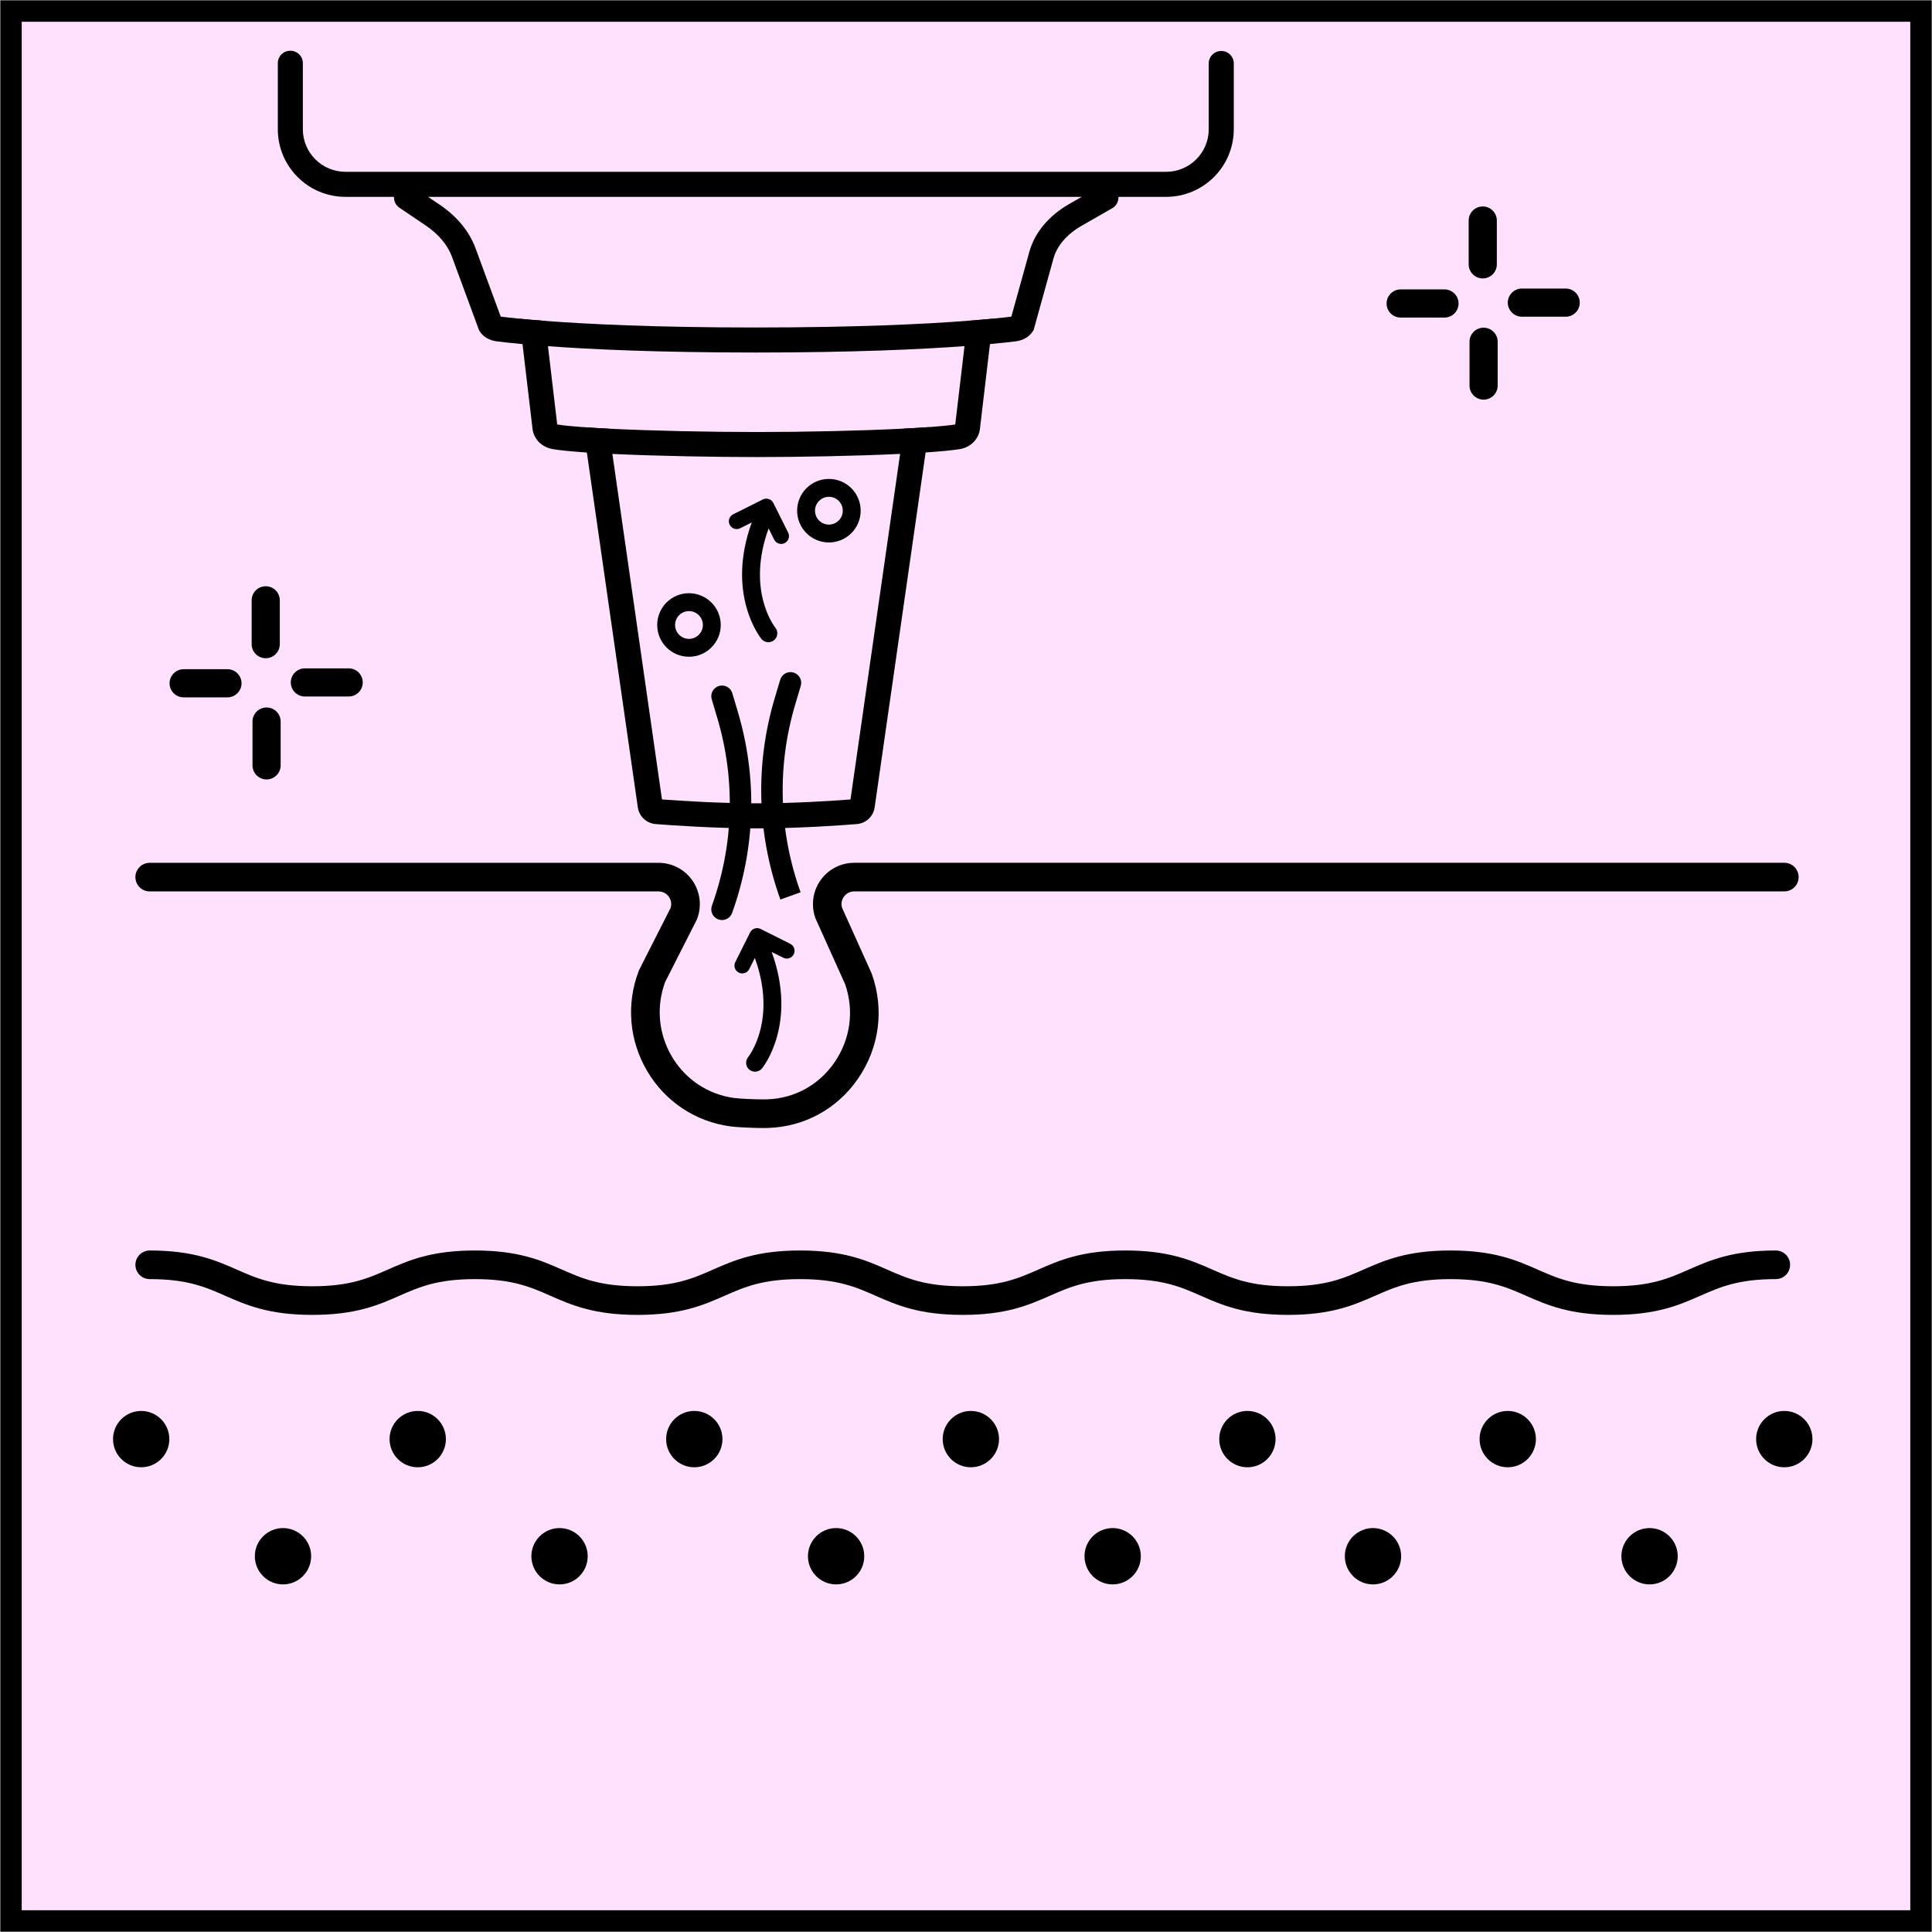 <?xml version="1.0" encoding="utf-8"?>
<!-- Generator: Adobe Illustrator 25.0.1, SVG Export Plug-In . SVG Version: 6.00 Build 0)  -->
<svg version="1.1" id="图层_1" xmlns="http://www.w3.org/2000/svg" xmlns:xlink="http://www.w3.org/1999/xlink" x="0px" y="0px"
	 viewBox="0 0 1080 1080" style="enable-background:new 0 0 1080 1080;" xml:space="preserve">
<style type="text/css">
	.st0{fill:#FFE1FE;}
	.st1{fill:#FFF9D9;}
	.st2{fill:#DCF8FF;}
	.st3{fill:#D9FAFF;}
	.st4{fill:#DCF8FF;stroke:#000000;stroke-width:12;stroke-miterlimit:10;}
	.st5{fill:#FFB4F1;}
	.st6{fill:#CBB5F6;}
	.st7{fill:#E1D7FF;}
	
		.st8{fill:none;stroke:#000000;stroke-width:10;stroke-linecap:round;stroke-linejoin:round;stroke-miterlimit:10;stroke-dasharray:15,20,15,20;}
	.st9{fill:none;stroke:#000000;stroke-width:16;stroke-linecap:round;stroke-miterlimit:10;}
	.st10{fill:none;}
	.st11{fill:#FFFFFF;stroke:#000000;stroke-width:14;stroke-linecap:round;stroke-linejoin:round;stroke-miterlimit:10;}
	.st12{fill:none;stroke:#000000;stroke-width:14;stroke-linecap:round;stroke-linejoin:round;stroke-miterlimit:10;}
	.st13{fill:#FFFFFF;}
	.st14{fill:#FFFFFF;stroke:#000000;stroke-width:12;stroke-linecap:round;stroke-linejoin:round;stroke-miterlimit:10;}
	.st15{fill:#FFFFFF;stroke:#000000;stroke-width:10;stroke-linecap:round;stroke-miterlimit:10;}
	.st16{clip-path:url(#SVGID_2_);}
	.st17{fill:none;stroke:#000000;stroke-width:10;stroke-miterlimit:10;}
	.st18{clip-path:url(#SVGID_4_);}
	.st19{fill:#FFFFFF;stroke:#000000;stroke-width:12;stroke-linecap:round;stroke-miterlimit:10;}
	.st20{fill:none;stroke:#000000;stroke-width:12;stroke-linecap:round;stroke-miterlimit:10;}
	.st21{fill:#FFF6AE;}
	.st22{fill:#FFFFFF;stroke:#030000;stroke-width:2.5;stroke-linecap:round;stroke-linejoin:round;stroke-miterlimit:10;}
	.st23{clip-path:url(#SVGID_6_);}
	.st24{fill:#FFFFFF;stroke:#030000;stroke-width:2.5;stroke-miterlimit:10;}
	.st25{fill:#F1E77D;stroke:#231815;stroke-width:2.5;stroke-miterlimit:10;}
	.st26{opacity:0.5;fill:#F6EDAB;}
	.st27{fill:none;stroke:#030000;stroke-width:10;stroke-linecap:round;stroke-linejoin:round;stroke-miterlimit:10;}
	.st28{fill:none;stroke:#D12174;stroke-width:2;stroke-linecap:round;stroke-miterlimit:10;}
	.st29{fill:none;stroke:#D12174;stroke-width:2;stroke-linecap:round;stroke-linejoin:round;stroke-miterlimit:10;}
	.st30{fill:#FFFFFF;stroke:#000000;stroke-width:10;stroke-linecap:round;stroke-linejoin:round;stroke-miterlimit:10;}
	.st31{clip-path:url(#SVGID_8_);}
	.st32{fill:#FFFFFF;stroke:#000000;stroke-width:10;stroke-miterlimit:10;}
	.st33{fill:none;stroke:#000000;stroke-width:20;stroke-linecap:round;stroke-miterlimit:10;}
	.st34{clip-path:url(#SVGID_10_);}
	.st35{fill:#FFFFFF;stroke:#030000;stroke-width:12;stroke-miterlimit:10;}
	.st36{clip-path:url(#SVGID_12_);}
	.st37{fill:#FFFFFF;stroke:#030000;stroke-width:12;stroke-linecap:round;stroke-miterlimit:10;}
	.st38{fill:#FFFFFF;stroke:#030000;stroke-width:12;stroke-linecap:round;stroke-linejoin:round;stroke-miterlimit:10;}
	.st39{fill:none;stroke:#000000;stroke-width:5;stroke-miterlimit:10;}
	.st40{fill:#FFFFFF;stroke:#030000;stroke-width:4;stroke-linecap:round;stroke-linejoin:round;stroke-miterlimit:10;}
	.st41{fill:none;stroke:#000000;stroke-width:12;stroke-linecap:round;stroke-linejoin:round;stroke-miterlimit:10;}
	.st42{fill:#030000;}
	.st43{clip-path:url(#SVGID_14_);}
	.st44{fill:none;stroke:#000000;stroke-width:10;stroke-linecap:round;stroke-miterlimit:10;}
	.st45{clip-path:url(#SVGID_16_);}
	.st46{clip-path:url(#SVGID_18_);}
	.st47{clip-path:url(#SVGID_20_);}
	.st48{clip-path:url(#SVGID_22_);}
	.st49{clip-path:url(#SVGID_24_);}
	.st50{clip-path:url(#SVGID_26_);}
	.st51{fill:none;stroke:#000000;stroke-width:8;stroke-linecap:round;stroke-miterlimit:10;}
	.st52{clip-path:url(#SVGID_28_);}
	.st53{clip-path:url(#SVGID_30_);}
	.st54{clip-path:url(#SVGID_32_);}
	.st55{clip-path:url(#SVGID_34_);}
	.st56{clip-path:url(#SVGID_36_);}
	.st57{clip-path:url(#SVGID_38_);}
	.st58{fill:#FFFFFF;stroke:#231815;stroke-width:10;stroke-linecap:round;stroke-linejoin:round;stroke-miterlimit:10;}
	.st59{fill:none;stroke:#231815;stroke-width:10;stroke-linecap:round;stroke-miterlimit:10;}
	.st60{fill:none;stroke:#030000;stroke-width:12;stroke-linecap:round;stroke-linejoin:round;stroke-miterlimit:10;}
	.st61{clip-path:url(#SVGID_40_);}
	.st62{fill:#231815;}
	.st63{clip-path:url(#SVGID_42_);}
	.st64{clip-path:url(#SVGID_44_);}
	.st65{fill:#FFF6AE;stroke:#000000;stroke-width:12;stroke-linecap:round;stroke-linejoin:round;stroke-miterlimit:10;}
	.st66{fill:none;stroke:#000000;stroke-width:9;stroke-linecap:round;stroke-linejoin:round;stroke-miterlimit:10;}
	.st67{fill:#FFFFFF;stroke:#000000;stroke-width:16;stroke-miterlimit:10;}
	.st68{opacity:0.5;}
	.st69{fill:none;stroke:#000000;stroke-width:10;stroke-linecap:round;stroke-linejoin:round;stroke-miterlimit:10;}
	.st70{clip-path:url(#SVGID_46_);}
	.st71{clip-path:url(#SVGID_48_);}
	.st72{fill:#D4F3FC;}
	.st73{fill:#BEEAFC;}
	.st74{fill:none;stroke:#000000;stroke-width:6;stroke-linecap:round;stroke-miterlimit:10;}
	.st75{fill:none;stroke:#000000;stroke-width:12;stroke-miterlimit:10;}
	.st76{stroke:#000000;stroke-width:2;stroke-miterlimit:10;}
	.st77{clip-path:url(#SVGID_50_);}
</style>
<g>
	<rect x="6.15" y="6.16" class="st0" width="1067.7" height="1067.68"/>
	<g>
		<path d="M0.16,0.16v1079.68h1079.69V0.16H0.16z M1067.86,1067.84H12.14V12.16h1055.72V1067.84z"/>
	</g>
</g>
<g>
	<g>
		<path d="M148.54,367.95c-4.35,0-7.87-3.53-7.87-7.87v-24.49c0-4.35,3.53-7.87,7.87-7.87c4.35,0,7.87,3.53,7.87,7.87v24.49
			C156.42,364.43,152.89,367.95,148.54,367.95z"/>
	</g>
	<g>
		<path d="M127.15,389.83h-24.49c-4.35,0-7.87-3.53-7.87-7.87s3.53-7.87,7.87-7.87h24.49c4.35,0,7.87,3.53,7.87,7.87
			S131.49,389.83,127.15,389.83z"/>
	</g>
	<g>
		<path d="M149.02,435.71c-4.35,0-7.87-3.53-7.87-7.87v-24.49c0-4.35,3.53-7.87,7.87-7.87c4.35,0,7.87,3.53,7.87,7.87v24.49
			C156.89,432.19,153.37,435.71,149.02,435.71z"/>
	</g>
	<g>
		<path d="M194.91,389.35h-24.49c-4.35,0-7.87-3.53-7.87-7.87s3.53-7.87,7.87-7.87h24.49c4.35,0,7.87,3.53,7.87,7.87
			S199.26,389.35,194.91,389.35z"/>
	</g>
</g>
<g>
	<g>
		<path d="M828.87,155.64c-4.35,0-7.87-3.53-7.87-7.87v-24.49c0-4.35,3.53-7.87,7.87-7.87c4.35,0,7.87,3.53,7.87,7.87v24.49
			C836.74,152.12,833.22,155.64,828.87,155.64z"/>
	</g>
	<g>
		<path d="M807.47,177.52h-24.49c-4.35,0-7.87-3.53-7.87-7.87s3.53-7.87,7.87-7.87h24.49c4.35,0,7.87,3.53,7.87,7.87
			S811.82,177.52,807.47,177.52z"/>
	</g>
	<g>
		<path d="M829.34,223.41c-4.35,0-7.87-3.53-7.87-7.87v-24.49c0-4.35,3.53-7.87,7.87-7.87s7.87,3.53,7.87,7.87v24.49
			C837.22,219.88,833.69,223.41,829.34,223.41z"/>
	</g>
	<g>
		<path d="M875.23,177.04h-24.49c-4.35,0-7.87-3.53-7.87-7.87s3.53-7.87,7.87-7.87h24.49c4.35,0,7.87,3.53,7.87,7.87
			S879.58,177.04,875.23,177.04z"/>
	</g>
</g>
<g>
	<path d="M426.57,630.57c-3.9,0-13.64-0.28-18.45-0.94c-19.37-2.64-36.22-13.85-46.25-30.74c-10.14-17.09-11.91-37.54-4.84-56.09
		l0.34-0.78l17.48-34.42c0.7-2.12,0.37-4.37-0.9-6.22c-1.34-1.95-3.47-3.07-5.84-3.07H83.69c-4.42,0-8-3.58-8-8s3.58-8,8-8h284.43
		c7.59,0,14.7,3.73,19.01,9.99c4.31,6.25,5.27,14.23,2.57,21.32l-0.34,0.78l-17.51,34.47c-5.15,13.87-3.78,29.1,3.79,41.85
		c7.52,12.67,20.15,21.07,34.65,23.05c3.5,0.48,12.12,0.79,16.29,0.79c0.74,0,1.47-0.01,2.2-0.03c15.26-0.44,29.02-7.99,37.75-20.72
		c8.88-12.95,11.03-28.83,5.91-43.62l-16.57-36.78l-0.11-0.32c-2.49-7.06-1.4-14.92,2.92-21.03c4.32-6.11,11.37-9.76,18.85-9.76
		h519.92c4.42,0,8,3.58,8,8s-3.58,8-8,8H477.51c-2.33,0-4.44,1.09-5.79,3c-1.29,1.83-1.65,4.07-0.98,6.2l16.55,36.74l0.11,0.32
		c6.98,19.75,4.18,41-7.69,58.31c-11.65,16.99-30.05,27.07-50.49,27.66C428.33,630.55,427.45,630.57,426.57,630.57z M382.22,510.77
		L382.22,510.77L382.22,510.77z"/>
</g>
<path class="st9" d="M83.69,707.03c45.45,0,45.45,20,90.89,20c45.45,0,45.45-20,90.9-20c45.45,0,45.45,20,90.89,20
	c45.45,0,45.45-20,90.9-20c45.45,0,45.45,20,90.9,20c45.45,0,45.45-20,90.9-20c45.45,0,45.45,20,90.9,20c45.45,0,45.45-20,90.9-20
	c45.45,0,45.45,20,90.9,20s45.45-20,90.9-20"/>
<path d="M158.19,854.2c-8.68,0-15.74,7.06-15.74,15.74c0,8.68,7.06,15.75,15.74,15.75s15.75-7.06,15.75-15.75
	C173.94,861.27,166.87,854.2,158.19,854.2z"/>
<path d="M312.79,854.2c-8.68,0-15.75,7.06-15.75,15.74c0,8.68,7.06,15.75,15.75,15.75c8.68,0,15.74-7.06,15.74-15.75
	C328.53,861.27,321.47,854.2,312.79,854.2z"/>
<path d="M467.39,854.2c-8.68,0-15.75,7.06-15.75,15.74c0,8.68,7.06,15.75,15.75,15.75c8.68,0,15.74-7.06,15.74-15.75
	C483.13,861.27,476.07,854.2,467.39,854.2z"/>
<path d="M621.98,854.2c-8.68,0-15.74,7.06-15.74,15.74c0,8.68,7.06,15.75,15.74,15.75c8.68,0,15.75-7.06,15.75-15.75
	C637.73,861.27,630.66,854.2,621.98,854.2z"/>
<circle cx="78.92" cy="804.47" r="15.74"/>
<path d="M233.52,788.72c-8.68,0-15.75,7.06-15.75,15.75s7.06,15.75,15.75,15.75s15.74-7.06,15.74-15.75S242.2,788.72,233.52,788.72z
	"/>
<path d="M388.11,788.72c-8.68,0-15.74,7.06-15.74,15.75s7.06,15.75,15.74,15.75c8.68,0,15.75-7.06,15.75-15.75
	S396.79,788.72,388.11,788.72z"/>
<path d="M542.71,788.72c-8.68,0-15.74,7.06-15.74,15.75s7.06,15.75,15.74,15.75c8.68,0,15.75-7.06,15.75-15.75
	S551.39,788.72,542.71,788.72z"/>
<path d="M697.31,788.72c-8.68,0-15.75,7.06-15.75,15.75s7.06,15.75,15.75,15.75c8.68,0,15.74-7.06,15.74-15.75
	S705.99,788.72,697.31,788.72z"/>
<path d="M767.51,854.2c-8.68,0-15.75,7.06-15.75,15.74c0,8.68,7.06,15.75,15.75,15.75c8.68,0,15.74-7.06,15.74-15.75
	C783.25,861.27,776.19,854.2,767.51,854.2z"/>
<path d="M922.11,854.2c-8.68,0-15.74,7.06-15.74,15.74c0,8.68,7.06,15.75,15.74,15.75c8.68,0,15.75-7.06,15.75-15.75
	C937.85,861.27,930.79,854.2,922.11,854.2z"/>
<path d="M842.83,788.72c-8.68,0-15.74,7.06-15.74,15.75s7.06,15.75,15.74,15.75s15.75-7.06,15.75-15.75S851.51,788.72,842.83,788.72
	z"/>
<path d="M997.43,788.72c-8.68,0-15.75,7.06-15.75,15.75s7.06,15.75,15.75,15.75s15.74-7.06,15.74-15.75
	S1006.11,788.72,997.43,788.72z"/>
<g>
	<path d="M403.6,514.31c-0.67,0-1.36-0.11-2.02-0.35c-3.12-1.12-4.74-4.55-3.62-7.67c12.23-34.12,13.27-70.43,2.99-104.99
		l-3.09-10.38c-0.94-3.18,0.86-6.52,4.04-7.46c3.18-0.94,6.52,0.86,7.46,4.04l3.09,10.38c11.01,37.02,9.91,75.91-3.19,112.46
		C408.37,512.79,406.06,514.31,403.6,514.31z"/>
</g>
<g>
	<path d="M436.23,502.84c-13.1-36.55-14.2-75.43-3.19-112.46l3.09-10.38c0.95-3.18,4.29-4.98,7.46-4.04
		c3.18,0.94,4.98,4.29,4.04,7.46l-3.09,10.38c-10.28,34.56-9.25,70.86,2.99,104.98L436.23,502.84z"/>
</g>
<path d="M675.69,35.43v36.8c0,13.15-10.66,23.81-23.81,23.81H193.11c-13.15,0-23.81-10.66-23.81-23.81V35.31
	c0-3.81-3.07-6.9-6.88-6.93l-0.14,0c-3.85-0.03-6.98,3.08-6.98,6.93l0,36.92c0,20.88,16.93,37.81,37.81,37.81h458.77
	c20.88,0,37.81-16.93,37.81-37.81v-36.8c0-3.84-3.12-6.95-6.96-6.93c-0.05,0-0.09,0-0.14,0C678.77,28.51,675.69,31.61,675.69,35.43z
	"/>
<g>
	<path d="M505.19,239.6l-2.02,14.13L475.43,446.9c-10.05,0.77-31.01,2.16-52.19,2.16c-21.3,0-42.86-1.4-53.19-2.17l-27.72-193.14
		l-2.03-14.12c-5.22-0.26-10.03-0.54-14.27-0.85l2.03,14.18l28.48,198.32c0.73,5.11,4.85,8.97,10,9.38c9.17,0.72,33.06,2.4,56.7,2.4
		c23.57,0,46.82-1.68,55.73-2.4c2.57-0.21,4.88-1.27,6.64-2.93c1.76-1.65,2.96-3.89,3.33-6.44l28.48-198.36l2.03-14.18
		C515.19,239.06,510.39,239.35,505.19,239.6z"/>
</g>
<g>
	<path d="M540.84,179.34l-1.68,14.16l-5.17,43.79c-3.47,0.53-8.46,1.02-14.54,1.46c-4.26,0.31-9.06,0.6-14.26,0.85
		c-23.77,1.21-55.74,1.9-81.95,1.9c-26.85,0-59.17-0.68-82.94-1.87c-5.22-0.26-10.03-0.54-14.27-0.85
		c-6.2-0.45-11.2-0.95-14.54-1.49l-5.17-43.76l-1.67-14.15c-5.62-0.43-10.35-0.85-14.24-1.23l1.68,14.21l5.6,47.38
		c0.68,5.77,5.25,10.32,11.37,11.33c4.34,0.72,10.95,1.35,19,1.89c4.38,0.29,9.18,0.55,14.27,0.79c25.32,1.19,57.8,1.75,80.91,1.75
		c22.57,0,54.66-0.56,79.93-1.77c5.07-0.24,9.86-0.51,14.25-0.8c7.87-0.53,14.44-1.14,18.94-1.84c6.15-0.96,10.75-5.52,11.43-11.35
		l5.6-47.4l1.68-14.21C551.18,178.5,546.45,178.92,540.84,179.34z"/>
</g>
<g>
	<path d="M624.32,106.88c-1.92-3.35-6.19-4.52-9.55-2.6l-10.06,5.75l-6.93,3.96c-11.45,6.54-19.38,16.01-22.34,26.67l-10.09,36.35
		c-2.33,0.29-5.73,0.68-10.28,1.12c-3.89,0.37-8.62,0.79-14.23,1.21c-23.32,1.78-61.86,3.73-118.6,3.73
		c-56.38,0-94.5-1.93-117.59-3.69c-5.62-0.43-10.35-0.85-14.24-1.23c-4.71-0.47-8.18-0.87-10.5-1.16l-14.1-38.26
		c-3.46-9.4-10.38-17.8-20-24.29l-6.54-4.41l-8.12-5.48c-3.21-2.16-7.56-1.31-9.72,1.89c-0.75,1.11-1.13,2.35-1.18,3.59
		c-0.11,2.36,0.97,4.71,3.07,6.13l14.66,9.88c7.17,4.84,12.25,10.9,14.69,17.53l15.17,41.16l0.44,0.68
		c1.93,2.92,5.31,4.88,9.28,5.39c2.81,0.36,7.59,0.92,14.53,1.56c4.01,0.37,8.74,0.77,14.23,1.17c23.68,1.74,61.4,3.54,115.92,3.54
		c54.89,0,93.01-1.82,116.92-3.57c5.48-0.4,10.22-0.79,14.23-1.16c6.9-0.63,11.68-1.19,14.51-1.54c3.98-0.51,7.37-2.47,9.3-5.4
		l0.61-0.92l11.12-40.07c1.96-7.08,7.57-13.57,15.8-18.26l16.99-9.72c2.36-1.34,3.63-3.86,3.51-6.4
		C625.18,108.95,624.89,107.88,624.32,106.88z"/>
</g>
<g>
	<defs>
		<path id="SVGID_49_" d="M-341.61-262.98l11.91,8.04c6.82,4.6,11.71,10.49,14.11,16.99l12.1,32.85c0.64,0.97,1.95,1.67,3.51,1.87
			c9.26,1.19,44.86,5.05,116.89,5.05c72.14,0,108.31-3.87,117.69-5.06c1.57-0.2,2.88-0.9,3.53-1.88l8.8-31.71
			c2-7.22,7.5-13.69,15.5-18.26l13.81-7.89"/>
	</defs>
	<clipPath id="SVGID_2_">
		<use xlink:href="#SVGID_49_"  style="overflow:visible;"/>
	</clipPath>
	<g class="st16">
		<path d="M24.53,32.72c3.59,0.02,6.38-2.7,6.44-6.28c0.06-3.75-2.86-6.67-6.58-6.58c-3.54,0.09-6.27,2.94-6.23,6.52
			C18.19,29.96,20.94,32.7,24.53,32.72z"/>
		<path d="M30.97,70.13c-0.01-3.55-2.81-8.01-6.34-8.04c-3.54-0.03-6.4,4.37-6.48,7.9c-0.08,3.78,2.78,6.65,6.55,6.58
			C28.27,76.51,30.98,73.72,30.97,70.13z"/>
		<path d="M18.15,112.38c0,3.59,2.72,6.37,6.3,6.42c3.77,0.05,6.61-2.83,6.52-6.61c-0.09-3.53-2.96-6.29-6.5-6.25
			C20.93,105.99,18.15,108.83,18.15,112.38z"/>
		<path d="M18.15,154.69c0.03,3.59,2.79,6.33,6.37,6.35c3.76,0.02,6.57-2.91,6.44-6.7c-0.12-3.52-3.04-6.25-6.58-6.16
			C20.85,148.27,18.12,151.12,18.15,154.69z"/>
		<path d="M136.54,218.12c0.07-3.58-2.62-6.46-6.15-6.59c-3.54-0.13-6.5,2.58-6.65,6.08c-0.17,3.79,2.61,6.75,6.36,6.77
			C133.68,224.41,136.47,221.69,136.54,218.12z"/>
		<path d="M94.32,133.47c-0.01-3.55-2.81-6.38-6.34-6.41c-3.54-0.03-6.4,2.74-6.48,6.27c-0.08,3.78,2.78,6.65,6.55,6.59
			C91.62,139.85,94.33,137.07,94.32,133.47z"/>
		<path d="M87.76,97.69c3.61,0.07,6.43-2.6,6.54-6.16c0.11-3.75-2.76-6.73-6.47-6.69c-3.53,0.03-6.33,2.87-6.34,6.41
			C81.48,94.83,84.19,97.62,87.76,97.69z"/>
		<path d="M30.97,196.97c0.05-3.58-2.65-6.45-6.18-6.56c-3.54-0.11-6.48,2.6-6.62,6.11c-0.15,3.79,2.64,6.74,6.39,6.75
			C28.13,203.28,30.91,200.55,30.97,196.97z"/>
		<path d="M151.06,203.26c3.61,0.09,6.46-2.56,6.59-6.12c0.13-3.76-2.72-6.75-6.42-6.74c-3.53,0.01-6.36,2.83-6.39,6.37
			C144.8,200.37,147.5,203.18,151.06,203.26z"/>
		<path d="M144.86,155.21c0.26,3.51,3.25,6.03,6.88,5.8c3.69-0.23,6.28-3.4,5.89-7.19c-0.35-3.44-3.55-5.98-7.07-5.62
			C147.07,148.56,144.59,151.61,144.86,155.21z"/>
		<path d="M157.66,112.31c-0.03-3.54-2.86-6.36-6.39-6.37c-3.7-0.01-6.56,2.98-6.42,6.74c0.13,3.56,2.97,6.2,6.59,6.12
			C155.01,118.72,157.7,115.91,157.66,112.31z"/>
		<path d="M151.16,76.57c3.6,0.04,6.41-2.64,6.5-6.22c0.09-3.75-2.81-6.7-6.52-6.64c-3.53,0.06-6.3,2.9-6.29,6.46
			C144.85,73.76,147.58,76.53,151.16,76.57z"/>
		<path d="M151.2,34.35c3.59,0.03,6.39-2.68,6.46-6.26c0.08-3.75-2.84-6.69-6.56-6.6c-3.54,0.08-6.28,2.93-6.25,6.49
			C144.87,31.57,147.61,34.32,151.2,34.35z"/>
		<path d="M3.48,11.6c3.58-0.02,6.34-2.76,6.37-6.35C9.89,1.52,6.92-1.38,3.2-1.26c-3.53,0.12-6.23,3-6.16,6.58
			C-2.9,8.9-0.11,11.62,3.48,11.6z"/>
		<path d="M3.46,53.83c3.59-0.01,6.35-2.74,6.39-6.33c0.04-3.74-2.91-6.65-6.63-6.53c-3.54,0.11-6.24,2.98-6.18,6.56
			C-2.91,51.11-0.13,53.84,3.46,53.83z"/>
		<path d="M3.86,97.67c3.54-0.19,6.12-3.08,5.98-6.71c-0.13-3.51-3.07-6.23-6.61-6.13c-3.69,0.11-6.43,3.19-6.18,6.96
			C-2.72,95.32,0.24,97.87,3.86,97.67z"/>
		<path d="M9.85,133.5c0-3.55-2.78-6.39-6.31-6.44c-3.54-0.05-6.42,2.71-6.51,6.24c-0.09,3.78,2.75,6.67,6.52,6.62
			C7.13,139.87,9.85,137.09,9.85,133.5z"/>
		<path d="M-2.96,175.57c-0.08,3.61,2.57,6.45,6.13,6.58c3.78,0.13,6.7-2.68,6.69-6.44c-0.01-3.55-2.82-6.38-6.34-6.41
			C-0.03,169.26-2.89,172.03-2.96,175.57z"/>
		<path d="M9.85,217.98c0.01-3.56-2.76-6.4-6.29-6.46c-3.54-0.06-6.43,2.69-6.52,6.22c-0.1,3.78,2.74,6.68,6.5,6.63
			C7.11,224.34,9.85,221.57,9.85,217.98z"/>
		<path d="M66.76,32.72c3.59,0.02,6.38-2.7,6.44-6.28c0.06-3.75-2.86-6.67-6.58-6.58c-3.54,0.09-6.27,2.94-6.23,6.52
			C60.42,29.96,63.17,32.7,66.76,32.72z"/>
		<path d="M60.38,70.32c0.07,3.57,2.87,6.28,6.46,6.26c3.74-0.03,6.52-2.99,6.35-6.78c-0.16-3.51-3.12-7.84-6.66-7.7
			C62.99,62.22,60.31,66.73,60.38,70.32z"/>
		<path d="M66.82,118.81c3.58-0.02,6.34-2.76,6.37-6.35c0.04-3.74-2.93-6.64-6.65-6.51c-3.53,0.12-6.23,3-6.16,6.58
			C60.45,116.11,63.24,118.83,66.82,118.81z"/>
		<path d="M66.76,161.04c3.59,0.02,6.38-2.7,6.44-6.28c0.06-3.75-2.86-6.67-6.58-6.58c-3.54,0.09-6.27,2.94-6.23,6.52
			C60.42,158.28,63.17,161.02,66.76,161.04z"/>
		<path d="M73.2,196.85c0-3.55-2.78-6.39-6.31-6.44c-3.54-0.05-6.42,2.71-6.51,6.24c-0.09,3.78,2.75,6.67,6.52,6.62
			C70.47,203.22,73.2,200.44,73.2,196.85z"/>
		<path d="M108.93,118.81c3.6,0.04,6.41-2.64,6.5-6.22c0.09-3.75-2.81-6.7-6.52-6.64c-3.53,0.06-6.3,2.9-6.29,6.46
			C102.62,115.99,105.35,118.76,108.93,118.81z"/>
		<path d="M108.99,76.58c3.59,0.02,6.38-2.7,6.44-6.28c0.06-3.75-2.86-8.3-6.58-8.21c-3.54,0.09-6.27,4.57-6.23,8.15
			C102.65,73.82,105.4,76.56,108.99,76.58z"/>
		<path d="M102.62,26.46c0.07,3.57,2.87,6.28,6.46,6.26c3.74-0.03,6.52-2.99,6.35-6.78c-0.16-3.51-3.12-6.2-6.66-6.07
			C105.23,19.99,102.54,22.87,102.62,26.46z"/>
		<path d="M81.5,5.34c0.07,3.57,2.87,6.28,6.46,6.26c3.74-0.03,6.51-2.99,6.34-6.78c-0.16-3.51-3.12-6.2-6.66-6.07
			C84.11-1.12,81.43,1.76,81.5,5.34z"/>
		<path d="M94.31,217.78c-0.08-3.54-2.95-6.3-6.49-6.26c-3.53,0.04-6.32,2.88-6.33,6.43c-0.01,3.76,2.93,6.56,6.71,6.42
			C91.76,224.24,94.4,221.39,94.31,217.78z"/>
		<path d="M87.91,169.29c-3.53,0-6.37,2.81-6.41,6.35c-0.05,3.77,2.85,6.61,6.62,6.51c3.57-0.1,6.25-2.91,6.2-6.51
			C94.27,172.09,91.44,169.29,87.91,169.29z"/>
		<path d="M87.94,53.83c3.58-0.02,6.34-2.76,6.37-6.35c0.04-3.74-2.93-6.64-6.65-6.51c-3.53,0.12-6.23,3-6.16,6.58
			C81.56,51.13,84.35,53.85,87.94,53.83z"/>
		<path d="M136.55,175.62c-0.05-3.54-2.89-6.34-6.43-6.33c-3.7,0.01-6.54,3.02-6.38,6.78c0.15,3.56,3.01,6.18,6.63,6.08
			C133.93,182.04,136.6,179.22,136.55,175.62z"/>
		<path d="M123.73,133.67c0.07,3.57,2.87,6.28,6.46,6.26c3.74-0.03,6.52-2.99,6.35-6.78c-0.16-3.51-3.12-6.2-6.66-6.07
			C126.34,127.2,123.66,130.08,123.73,133.67z"/>
		<path d="M130.3,97.69c3.57-0.08,6.27-2.88,6.24-6.47c-0.03-3.54-2.84-6.36-6.37-6.39c-3.71-0.02-6.57,2.97-6.44,6.72
			C123.85,95.11,126.69,97.76,130.3,97.69z"/>
		<path d="M130.55,55.44c3.54-0.19,6.12-3.08,5.98-6.71c-0.13-3.51-3.07-6.23-6.61-6.13c-3.69,0.11-6.43,3.19-6.18,6.96
			C123.98,53.09,126.93,55.64,130.55,55.44z"/>
		<path d="M130.33,13.22c3.57-0.09,6.26-2.9,6.22-6.5c-0.04-3.54-2.87-6.35-6.4-6.36c-3.71-0.01-6.55,2.99-6.42,6.75
			C123.87,10.67,126.71,13.31,130.33,13.22z"/>
		<path d="M102.61,196.93c0.04,3.58,2.8,6.33,6.38,6.34c3.75,0.01,6.56-2.92,6.43-6.7c-0.12-3.52-3.04-6.25-6.59-6.16
			C105.3,190.5,102.58,193.36,102.61,196.93z"/>
		<path d="M108.91,161.03c3.61,0.05,6.42-2.62,6.51-6.2c0.1-3.75-2.79-6.71-6.5-6.66c-3.53,0.05-6.31,2.89-6.31,6.44
			C102.61,158.21,105.34,160.98,108.91,161.03z"/>
		<path d="M52.08,5.03c-0.07-3.54-2.92-6.32-6.46-6.29c-3.53,0.03-6.34,2.86-6.36,6.4c-0.02,3.76,2.9,6.58,6.68,6.45
			C49.5,11.47,52.15,8.63,52.08,5.03z"/>
		<path d="M45.71,53.83c3.58-0.02,6.34-2.76,6.37-6.35c0.04-3.74-2.93-6.64-6.65-6.51c-3.53,0.12-6.23,3-6.16,6.58
			C39.33,51.13,42.12,53.85,45.71,53.83z"/>
		<path d="M52.08,91.4c0.05-3.58-2.65-6.45-6.18-6.56c-3.54-0.11-6.48,2.6-6.62,6.11c-0.15,3.79,2.64,6.74,6.39,6.75
			C49.25,97.7,52.03,94.97,52.08,91.4z"/>
		<path d="M52.08,133.63c0.05-3.58-2.65-6.45-6.18-6.56c-3.54-0.11-6.48,2.6-6.62,6.11c-0.15,3.79,2.64,6.74,6.39,6.75
			C49.25,139.93,52.03,137.2,52.08,133.63z"/>
		<path d="M45.65,182.15c3.59,0.01,6.37-2.71,6.43-6.29c0.06-3.75-2.87-6.67-6.59-6.57c-3.54,0.09-6.26,2.95-6.22,6.52
			C39.3,179.4,42.07,182.14,45.65,182.15z"/>
		<path d="M45.6,224.38c3.6,0.04,6.4-2.66,6.48-6.23c0.08-3.75-2.82-6.7-6.54-6.62c-3.54,0.07-6.29,2.91-6.28,6.47
			C39.28,221.59,42.02,224.35,45.6,224.38z"/>
		<path d="M174.9,223.89c0.53-3.65,0.25-7.14,0.21-10.61c-0.01-0.96-0.69-1.48-1.61-1.64c-3.68-0.65-7.16,1.93-7.52,5.56
			c-0.38,3.82,2.19,6.95,5.97,7.14C172.88,224.38,173.82,224.06,174.9,223.89z"/>
		<path d="M175.01,181.74c0.3-3.84,0.21-7.32,0.08-10.8c-0.03-0.97-0.79-1.42-1.69-1.56c-3.73-0.56-7.1,2.03-7.41,5.69
			c-0.33,3.84,2.23,6.84,6.08,7.04C172.88,182.15,173.7,181.91,175.01,181.74z"/>
		<path d="M174.97,139.33c0.32-3.99,0.33-7.71,0.02-11.3c-1.38-1.26-2.79-1.06-4.16-0.79c-1.41,0.29-2.57,1.09-3.48,2.21
			c-1.6,1.95-1.87,4.9-0.66,7.1C168.27,139.44,170.49,140.25,174.97,139.33z"/>
		<path d="M174.74,85.57c-1.16-1.03-2.57-0.84-3.94-0.55c-1.41,0.29-2.56,1.1-3.47,2.22c-1.69,2.08-1.87,5.2-0.42,7.46
			c1.68,2.62,3.76,3.29,7.67,2.46C175.35,94.29,175.42,89.6,174.74,85.57z"/>
		<path d="M175.16,43.45c-3.83-1.2-6.15-0.62-7.93,1.69c-1.62,2.1-1.72,5.28-0.23,7.48c1.75,2.6,3.99,3.24,7.84,2.15
			c0.1-0.46,0.3-0.99,0.31-1.52C175.17,50.03,175.16,46.82,175.16,43.45z"/>
		<path d="M174.87,12.52c0.59-3.66,0.26-7.4,0.22-10.93c-1.07-1.43-2.36-1.27-3.61-1.16c-1.45,0.13-2.66,0.82-3.68,1.84
			c-2.05,2.06-2.47,5.25-1.02,7.74C168.46,12.89,170.85,13.66,174.87,12.52z"/>
		<path d="M18.4,240.01c1.07,0.07,1.9,0.15,2.73,0.16c3.08,0.02,6.15,0.01,8.98,0.01c1.15-1.03,0.99-2.09,0.61-2.92
			c-0.5-1.12-1.17-2.28-2.06-3.09c-1.94-1.74-4.3-2.1-6.65-0.95c-1.08,0.53-2.02,1.48-2.83,2.4C18.35,236.56,18.39,237,18.4,240.01z
			"/>
		<path d="M72.81,240.22c0.75-2.74-0.17-4.41-1.64-5.84c-1.26-1.23-2.81-1.79-4.59-1.74c-1.78,0.05-3.26,0.76-4.47,2.03
			c-1.27,1.32-1.52,2.23-1.45,5.19C64.63,240.55,68.64,239.98,72.81,240.22z"/>
		<path d="M145.08,240.04c4.22,0,8.12,0,12.21,0c0.81-2.57-0.23-4.41-1.99-5.94c-1.98-1.72-4.83-1.99-7.08-0.68
			C145.87,234.79,144.52,236.75,145.08,240.04z"/>
		<path d="M102.93,240.17c3.5,0,6.85,0.02,10.2-0.01c0.67-0.01,1.34-0.17,1.96-0.26c0.72-2.14-0.07-3.74-1.33-5.15
			c-1.16-1.31-2.65-2.03-4.44-2.1c-1.78-0.08-3.34,0.46-4.62,1.67C103.21,235.72,102.31,237.39,102.93,240.17z"/>
	</g>
</g>
<path d="M425.98,597.23c0.83-1.02,19.86-25.22,5.4-65.08l6.47,3.24c2.16,1.08,4.78,0.21,5.86-1.95c1.08-2.16,0.21-4.78-1.95-5.86
	l-16.58-8.29c-1.04-0.52-2.24-0.6-3.34-0.24c-1.1,0.37-2.01,1.15-2.53,2.19l-8.29,16.58c-0.54,1.08-0.59,2.28-0.24,3.34
	s1.11,1.99,2.19,2.53c2.16,1.08,4.78,0.21,5.86-1.95l3.12-6.24c12.49,34.33-3.06,54.59-3.76,55.47c-1.21,1.51-1.41,3.51-0.67,5.17
	c0.31,0.7,0.79,1.33,1.42,1.85C421.09,599.7,424.24,599.37,425.98,597.23z"/>
<path d="M425.63,357.14c-0.83-1.02-19.86-25.22-5.4-65.08l-6.47,3.24c-2.16,1.08-4.78,0.21-5.86-1.95
	c-1.08-2.16-0.21-4.78,1.95-5.86l16.58-8.29c1.04-0.52,2.24-0.6,3.34-0.24c1.1,0.37,2.01,1.15,2.53,2.19l8.29,16.58
	c0.54,1.08,0.59,2.28,0.24,3.34s-1.11,1.99-2.19,2.53c-2.16,1.08-4.78,0.21-5.86-1.95l-3.12-6.24
	c-12.49,34.33,3.06,54.59,3.76,55.47c1.21,1.51,1.41,3.51,0.67,5.17c-0.31,0.7-0.79,1.33-1.42,1.85
	C430.51,359.62,427.37,359.29,425.63,357.14z"/>
<circle class="st17" cx="385.14" cy="349.37" r="12.76"/>
<circle class="st17" cx="463.36" cy="285.48" r="12.76"/>
</svg>
